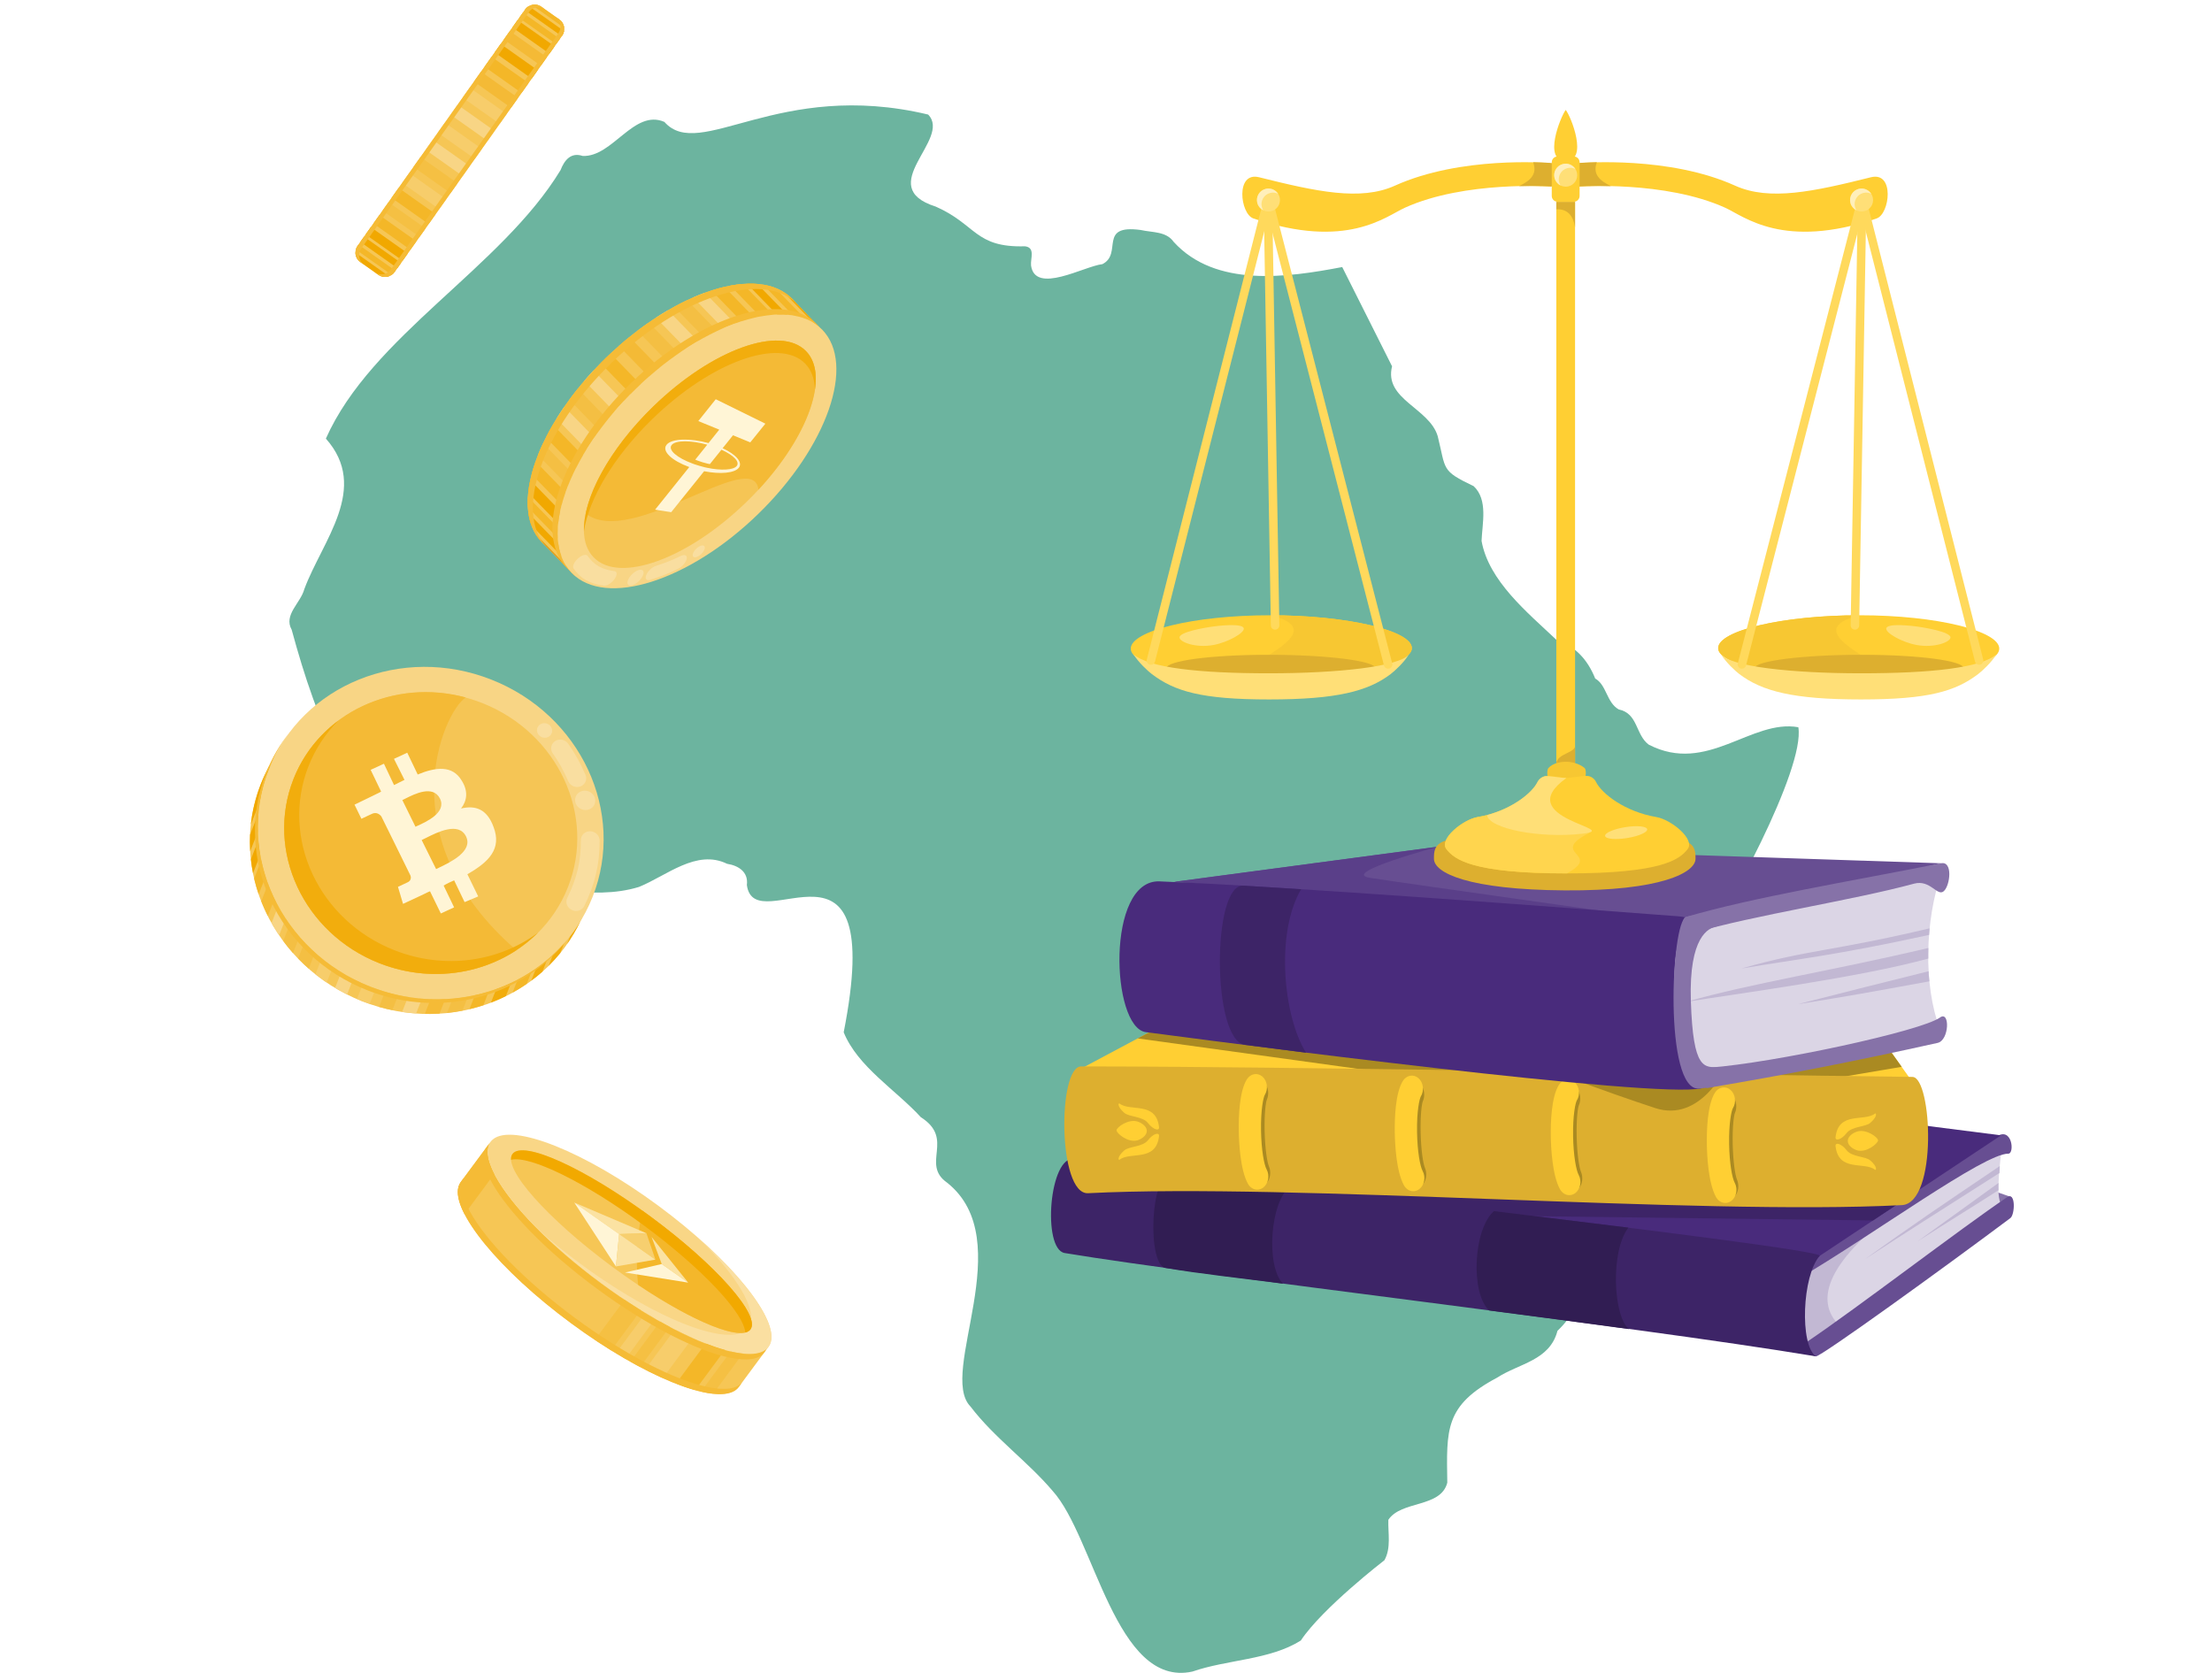 <svg width="513" height="388" viewBox="0 0 513 388" fill="none" xmlns="http://www.w3.org/2000/svg">
<g clip-path="url(#clip0_8264_14903)">
<path d="M311.297 61.937C298.544 64.374 281.909 66.755 272.197 56.103C270.449 53.609 267.268 53.967 264.548 53.343C254.535 51.985 260.464 58.834 255.668 61.264C251.451 61.734 240.068 68.373 239.117 61.587C238.956 59.934 240.166 57.434 237.719 57.125C226.056 57.455 226.517 52.118 217.008 47.916C202.429 43.3 220.84 32.283 215.253 26.569C180.467 18.269 162.294 37.599 154.085 28.277C147.016 25.21 142.087 36.479 135.13 36.17C132.431 35.267 130.913 37.102 130.004 39.448C116.209 62.161 86.163 77.884 75.577 101.731C85.786 113.21 74.773 125.369 70.585 136.617C69.739 139.866 65.697 142.598 67.648 146.064C73.473 167.475 81.514 188.506 100.77 201.288C104.168 204.902 108.839 205.791 113.594 205.49C125.019 204.685 137.003 209.146 148.191 205.714C154.603 203.116 161.525 196.883 168.615 200.343C171.293 200.77 173.6 202.248 173.209 205.266C175.055 218.734 205.834 187.736 195.668 239.43C198.933 247.449 207.736 252.758 213.561 259.124C221.546 264.209 213.421 269.98 219.686 274.336C236.446 287.734 217.441 318.473 225.077 326.233C230.615 333.503 238.25 338.881 244.13 345.808C253.822 356.524 258.737 391.57 276.532 387.704C284.65 384.888 294.488 385.028 301.676 380.504C306.696 372.947 321.072 361.874 321.072 361.874C322.666 359.01 321.883 355.627 321.981 352.503C324.967 347.986 334.141 349.765 335.651 343.896C335.469 331.598 335.015 325.988 347.223 319.523C352.348 316.197 359.41 315.58 361.207 308.661C362.864 307.099 364.214 305.327 365.256 303.324C363.305 296.958 364.501 290.213 366.724 284.33C348.803 254.53 378.072 241.692 393.665 221.073C400.231 212.326 418.655 178.358 417.068 168.672C406.097 166.725 395.93 179.71 382.373 172.713C379.261 170.402 379.939 165.479 375.401 164.54C372.577 162.929 372.598 158.839 369.955 157.382C368.172 152.935 365.312 149.874 360.886 148.334C354.243 142.051 345.258 134.747 343.601 125.467C343.748 121.426 345.146 115.935 341.776 112.762C334.155 109.113 335.385 109.022 333.434 101.178C331.484 94.588 320.918 92.662 322.841 84.958L311.283 61.937H311.297Z" fill="#6CB49F"/>
<path d="M121.786 2.194L82.918 57.027C82.059 58.239 82.346 59.918 83.56 60.776L87.754 63.743C88.968 64.601 90.648 64.314 91.507 63.102L130.375 8.269C131.235 7.057 130.947 5.378 129.734 4.52L125.539 1.554C124.326 0.695 122.645 0.982 121.786 2.194Z" fill="#F6C655"/>
<path d="M103.164 28.466L101.531 30.77L110.121 36.844L111.753 34.541L103.164 28.466Z" fill="#F7CD6B"/>
<path d="M106.118 24.3L104.485 26.604L113.075 32.678L114.707 30.375L106.118 24.3Z" fill="#F8D585"/>
<path d="M108.931 20.337L107.298 22.64L115.887 28.715L117.52 26.411L108.931 20.337Z" fill="#F7CD6B"/>
<path d="M111.556 16.622L109.923 18.926L118.512 25L120.145 22.697L111.556 16.622Z" fill="#F4BA36"/>
<path d="M114.001 13.175L112.368 15.479L120.957 21.554L122.59 19.25L114.001 13.175Z" fill="#F4B728"/>
<path d="M116.111 10.203L114.722 12.163L123.311 18.238L124.701 16.277L116.111 10.203Z" fill="#F1A800"/>
<path d="M118.234 7.201L116.845 9.161L125.434 15.236L126.824 13.275L118.234 7.201Z" fill="#F4BA36"/>
<path d="M120.037 4.667L118.834 6.365L127.423 12.439L128.627 10.742L120.037 4.667Z" fill="#F1A800"/>
<path d="M121.255 2.939L120.396 4.151L128.986 10.226L129.845 9.014L121.255 2.939Z" fill="#F4B728"/>
<path d="M121.784 2.196L121.686 2.329L130.275 8.401L130.373 8.268C130.604 7.939 130.744 7.575 130.815 7.204L122.646 1.426C122.317 1.615 122.022 1.867 121.791 2.196H121.784Z" fill="#F1A800"/>
<path d="M123.34 1.153L130.842 6.462C130.772 5.712 130.393 4.991 129.727 4.522L125.541 1.559C124.875 1.09 124.069 0.971 123.34 1.153Z" fill="#F4B728"/>
<path d="M100.341 32.452L98.708 34.756L107.297 40.831L108.93 38.527L100.341 32.452Z" fill="#F8D585"/>
<path d="M97.525 36.42L95.893 38.723L104.482 44.798L106.115 42.494L97.525 36.42Z" fill="#F5C043"/>
<path d="M94.899 40.126L93.267 42.43L101.856 48.504L103.489 46.201L94.899 40.126Z" fill="#F7CD6B"/>
<path d="M92.444 43.58L90.811 45.883L99.401 51.958L101.034 49.654L92.444 43.58Z" fill="#F4B728"/>
<path d="M90.106 46.901L88.716 48.861L97.305 54.936L98.695 52.975L90.106 46.901Z" fill="#F5C043"/>
<path d="M87.979 49.886L86.589 51.846L95.178 57.921L96.568 55.96L87.979 49.886Z" fill="#F4B728"/>
<path d="M85.994 52.689L84.791 54.386L93.38 60.461L94.584 58.763L85.994 52.689Z" fill="#F1A800"/>
<path d="M84.427 54.901L83.568 56.113L92.158 62.188L93.017 60.976L84.427 54.901Z" fill="#F1A800"/>
<path d="M82.918 57.028C82.729 57.294 82.609 57.581 82.525 57.876L90.834 63.752C91.087 63.577 91.318 63.367 91.507 63.1L91.725 62.799L83.135 56.727L82.918 57.028Z" fill="#F4B728"/>
<path d="M83.563 60.775L87.749 63.737C88.492 64.263 89.41 64.354 90.21 64.074L82.427 58.569C82.427 59.416 82.812 60.25 83.563 60.782V60.775Z" fill="#F1A800"/>
<path d="M125.548 1.559L126.397 2.161C125.184 1.3 123.501 1.594 122.638 2.805L83.773 57.637C82.918 58.848 83.198 60.529 84.418 61.391L83.57 60.788C82.357 59.927 82.069 58.246 82.925 57.035L121.79 2.196C122.645 0.984 124.328 0.697 125.548 1.552V1.559Z" fill="#F5BB36"/>
<path d="M129.726 4.514L128.878 3.912C130.091 4.774 130.378 6.454 129.523 7.666L90.658 62.498C89.802 63.709 88.119 63.996 86.899 63.142L87.748 63.744C88.961 64.606 90.644 64.311 91.506 63.1L130.364 8.268C131.22 7.057 130.939 5.376 129.719 4.514H129.726Z" fill="#F5BB36"/>
<path d="M183.736 69.326C184.079 69.676 191.217 77.156 191.217 77.156L133.232 133.486C133.232 133.486 125.855 125.971 125.652 125.754C117.834 117.721 124.495 98.58 140.538 82.997C156.58 67.413 175.925 61.292 183.743 69.326H183.736Z" fill="#F6C655"/>
<path d="M140.532 82.996C140.112 83.409 139.698 83.822 139.284 84.235L160.985 106.521L163.292 104.28L141.591 81.994C141.233 82.323 140.883 82.659 140.532 83.003V82.996Z" fill="#F4B728"/>
<path d="M143.514 80.236L165.158 102.466L167.465 100.225L145.982 78.163C145.154 78.835 144.327 79.522 143.514 80.243V80.236Z" fill="#F4BA36"/>
<path d="M147.824 76.72L169.133 98.607L171.439 96.366L150.454 74.815C149.577 75.425 148.694 76.062 147.817 76.727L147.824 76.72Z" fill="#F4BF43"/>
<path d="M152.114 73.695L172.847 94.993L175.154 92.752L154.919 71.965C153.986 72.511 153.047 73.085 152.114 73.695Z" fill="#F8D585"/>
<path d="M156.358 71.152L176.298 91.638L178.605 89.397L159.352 69.626C158.356 70.095 157.353 70.606 156.351 71.159L156.358 71.152Z" fill="#F4BF43"/>
<path d="M160.732 68.996L179.629 88.403L181.592 86.498L163.481 67.896C162.576 68.225 161.658 68.589 160.732 68.996Z" fill="#F8D585"/>
<path d="M164.989 67.378L182.63 85.496L184.594 83.591L167.997 66.544C167.016 66.776 166.013 67.056 164.996 67.385L164.989 67.378Z" fill="#F4B728"/>
<path d="M169.35 66.258L185.427 82.772L187.131 81.119L172.274 65.858C171.327 65.935 170.345 66.069 169.343 66.251L169.35 66.258Z" fill="#F4B728"/>
<path d="M173.226 65.809L187.648 80.621L188.861 79.438L175.638 65.858C174.859 65.795 174.053 65.774 173.226 65.809Z" fill="#F1A800"/>
<path d="M176.979 66.019L189.466 78.85L190.518 77.827L179.741 66.761C178.872 66.432 177.953 66.18 176.972 66.026L176.979 66.019Z" fill="#F4B728"/>
<path d="M191.038 77.323L191.214 77.148C191.214 77.148 184.076 69.668 183.732 69.318C183.108 68.673 182.4 68.134 181.636 67.672L191.031 77.323H191.038Z" fill="#F1A800"/>
<path d="M135.511 88.339L156.987 110.401L159.294 108.16L137.649 85.93C136.906 86.729 136.198 87.534 135.504 88.339H135.511Z" fill="#F8D585"/>
<path d="M132.034 92.717L153.013 114.267L155.32 112.026L134.012 90.147C133.324 91.001 132.665 91.862 132.027 92.724L132.034 92.717Z" fill="#F4BF43"/>
<path d="M129.069 97.094L149.298 117.874L151.605 115.632L130.878 94.341C130.24 95.259 129.637 96.183 129.069 97.101V97.094Z" fill="#F8D585"/>
<path d="M126.6 101.464L145.839 121.222L148.146 118.98L128.212 98.509C127.637 99.503 127.097 100.484 126.6 101.464Z" fill="#F4B728"/>
<path d="M124.763 105.534L142.86 124.121L144.823 122.216L125.934 102.816C125.506 103.734 125.113 104.637 124.756 105.534H124.763Z" fill="#F4BF43"/>
<path d="M123.285 110.009L139.867 127.035L141.831 125.13L124.211 107.032C123.853 108.041 123.545 109.035 123.292 110.009H123.285Z" fill="#F4B728"/>
<path d="M122.498 114.274L137.328 129.5L139.031 127.847L122.968 111.354C122.75 112.355 122.596 113.329 122.498 114.274Z" fill="#F1A800"/>
<path d="M122.408 117.642L135.596 131.188L136.809 130.004L122.415 115.219C122.365 116.053 122.358 116.858 122.408 117.635V117.642Z" fill="#F4B728"/>
<path d="M123.227 121.803L133.934 132.798L134.986 131.776L122.533 118.987C122.673 119.982 122.905 120.92 123.227 121.803Z" fill="#F1A800"/>
<path d="M125.648 125.753C125.858 125.97 133.227 133.485 133.227 133.485L133.417 133.303L124.147 123.785C124.568 124.499 125.059 125.164 125.641 125.76L125.648 125.753Z" fill="#E09E19"/>
<path d="M189.477 75.229C189.68 75.439 189.87 75.649 190.052 75.88C181.87 68.764 163.114 74.963 147.485 90.147C131.856 105.323 125.132 123.883 132.024 132.252C131.8 132.063 131.59 131.867 131.393 131.657C123.575 123.624 130.236 104.483 146.279 88.9C162.321 73.317 181.666 67.196 189.484 75.229H189.477Z" fill="#F5BB36"/>
<path d="M183.736 69.319C183.799 69.382 184.101 69.704 184.549 70.173C176.486 62.742 157.513 68.912 141.744 84.236C125.792 99.728 119.117 118.729 126.725 126.846C126.115 126.223 125.701 125.803 125.652 125.754C117.834 117.721 124.495 98.58 140.538 82.997C156.58 67.413 175.925 61.292 183.743 69.326L183.736 69.319Z" fill="#F5BB36"/>
<path d="M175.812 119.236C191.852 103.655 198.516 84.512 190.695 76.478C182.874 68.445 163.53 74.564 147.489 90.145C131.449 105.726 124.785 124.869 132.606 132.903C140.427 140.936 159.771 134.817 175.812 119.236Z" fill="#F8D585"/>
<path d="M173.094 116.45C186.691 103.242 192.882 87.571 186.921 81.448C180.96 75.326 165.105 81.069 151.507 94.278C137.91 107.486 131.719 123.156 137.68 129.279C143.641 135.402 159.496 129.658 173.094 116.45Z" fill="#F5C555"/>
<path d="M186.926 81.441C192.465 87.128 187.522 101.051 175.89 113.588C174.81 103.405 146.301 127.385 135.833 119.093C137.355 111.83 142.971 102.564 151.511 94.272C165.106 81.063 180.966 75.32 186.926 81.441Z" fill="#F4BA36"/>
<path d="M188.994 90.385C188.924 87.913 188.195 85.833 186.729 84.327C180.769 78.206 164.916 83.949 151.321 97.157C142.29 105.933 136.533 115.787 135.426 123.211C135.208 115.605 141.245 104.238 151.51 94.272C165.106 81.063 180.966 75.32 186.926 81.441C188.931 83.5 189.562 86.631 188.994 90.385Z" fill="#F2AD0D"/>
<path d="M148.17 134.78C149.109 133.868 149.519 132.77 149.087 132.326C148.655 131.882 147.545 132.261 146.606 133.173C145.668 134.084 145.257 135.183 145.689 135.627C146.121 136.07 147.232 135.691 148.17 134.78Z" fill="#F9DEA0"/>
<path d="M162.641 128.492C163.347 127.807 163.653 126.98 163.327 126.644C163 126.309 162.164 126.592 161.458 127.277C160.753 127.962 160.446 128.789 160.773 129.125C161.1 129.46 161.936 129.177 162.641 128.492Z" fill="#F9DEA0"/>
<path d="M140.342 135.846C140.244 135.86 140.153 135.86 140.062 135.846C136.794 135.418 134.684 134.228 133.022 131.86C132.685 131.384 133.141 130.348 134.039 129.535C134.936 128.723 135.932 128.457 136.268 128.926C137.769 131.055 139.571 132.078 142.495 132.463C143.175 132.554 143.182 133.38 142.509 134.319C141.92 135.131 141.015 135.761 140.342 135.846Z" fill="#F9DEA0"/>
<path d="M150.542 134.557C149.862 134.648 149.561 134.164 149.876 133.373C150.234 132.477 151.237 131.524 152.127 131.244C154.195 130.593 156.011 129.871 157.841 128.968C158.788 128.506 159.426 128.786 159.265 129.598C159.104 130.411 158.22 131.454 157.274 131.916C155.184 132.946 153.144 133.765 150.837 134.487C150.732 134.522 150.634 134.543 150.542 134.557Z" fill="#F9DEA0"/>
<path d="M167.588 103.958L169.993 100.96L174.003 102.606L177.502 98.264L165.996 92.598L161.95 97.662L166.809 99.651L164.313 102.767C160.071 101.598 155.78 101.668 154.588 103.16C153.396 104.651 155.85 106.865 159.854 108.328L151.924 118.217L155.661 118.792L163.297 109.295C167.048 110.044 170.35 109.729 171.332 108.51C172.313 107.292 170.771 105.429 167.588 103.958ZM163.949 108.489C163.851 108.468 163.332 108.37 162.245 108.055C161.354 107.796 160.744 107.572 160.534 107.488C157.042 106.185 154.848 104.364 155.766 103.216C156.685 102.067 160.296 102.116 164.026 103.139L161.242 106.612C161.453 106.703 162.056 106.956 162.939 107.222C163.97 107.537 164.531 107.628 164.636 107.642L167.314 104.308C170.161 105.59 171.626 107.131 170.855 108.083C170.084 109.036 167.258 109.19 163.956 108.489" fill="#FFF5D6"/>
<path d="M135.597 211.39C143.35 191.721 132.822 169.164 112.082 161.008C91.342 152.852 68.244 162.185 60.492 181.854C52.739 201.523 63.267 224.08 84.007 232.236C104.747 240.392 127.845 231.059 135.597 211.39Z" fill="#F6C655"/>
<path d="M84.012 232.216C84.58 232.441 85.148 232.644 85.723 232.847L87.125 229.296C86.704 229.149 86.284 228.995 85.863 228.834C85.302 228.61 84.748 228.378 84.201 228.133L82.792 231.705C83.199 231.88 83.598 232.055 84.012 232.216Z" fill="#F7CD6B"/>
<path d="M80.494 230.642L81.918 227.035C80.971 226.545 80.053 226.019 79.155 225.473L77.718 229.115C78.615 229.654 79.541 230.166 80.494 230.642Z" fill="#F8D585"/>
<path d="M75.769 227.874L77.213 224.211C76.316 223.588 75.446 222.93 74.612 222.25L73.153 225.955C73.995 226.628 74.871 227.265 75.776 227.874H75.769Z" fill="#F7CD6B"/>
<path d="M71.597 224.66L73.069 220.927C72.221 220.164 71.407 219.372 70.629 218.546L69.143 222.321C69.921 223.126 70.748 223.904 71.604 224.653L71.597 224.66Z" fill="#F4BF43"/>
<path d="M67.962 221.053L69.456 217.257C68.663 216.339 67.906 215.387 67.198 214.406L65.684 218.244C66.399 219.211 67.156 220.142 67.955 221.046L67.962 221.053Z" fill="#F4BF43"/>
<path d="M64.737 216.907L66.258 213.041C65.634 212.096 65.066 211.129 64.526 210.149L62.977 214.078C63.523 215.044 64.105 215.983 64.73 216.907H64.737Z" fill="#F8D585"/>
<path d="M62.117 212.446L63.681 208.482C63.127 207.34 62.629 206.17 62.188 204.987L60.589 209.035C61.045 210.191 61.55 211.332 62.117 212.446Z" fill="#F5BB36"/>
<path d="M59.99 207.418L61.603 203.32C61.203 202.081 60.874 200.82 60.6 199.545L58.938 203.769C59.226 205.001 59.577 206.22 59.99 207.424V207.418Z" fill="#F4B728"/>
<path d="M58.673 202.543L60.363 198.257C60.167 197.129 60.02 195.994 59.928 194.86L58.183 199.293C58.302 200.386 58.463 201.471 58.68 202.543H58.673Z" fill="#F1A800"/>
<path d="M58.021 197.43L59.823 192.864C59.781 191.456 59.823 190.041 59.949 188.626L57.993 193.592C57.937 194.874 57.944 196.155 58.021 197.423V197.43Z" fill="#F1A800"/>
<path d="M60.489 181.84C59.269 184.936 58.505 188.101 58.161 191.267L60.286 185.874C60.699 183.374 61.379 180.894 62.34 178.45C62.424 178.24 62.508 178.044 62.592 177.834L62.396 177.757C61.688 179.06 61.043 180.418 60.482 181.833L60.489 181.84Z" fill="#F1A800"/>
<path d="M90.997 234.29L92.371 230.802C91.348 230.578 90.324 230.319 89.307 230.018L87.919 233.54C88.943 233.835 89.973 234.08 90.997 234.29Z" fill="#F4BF43"/>
<path d="M96.508 235.054L97.854 231.629C96.781 231.538 95.709 231.412 94.629 231.237L93.262 234.697C94.341 234.858 95.421 234.97 96.501 235.047L96.508 235.054Z" fill="#F8D585"/>
<path d="M101.934 235.082L103.252 231.727C102.13 231.783 101.001 231.79 99.866 231.748L98.526 235.145C99.669 235.173 100.805 235.145 101.927 235.082H101.934Z" fill="#F5BB36"/>
<path d="M107.25 234.409L108.54 231.139C107.362 231.349 106.177 231.503 104.978 231.615L103.667 234.942C104.873 234.816 106.072 234.64 107.25 234.409Z" fill="#F4BF43"/>
<path d="M112.093 233.156L113.356 229.962C112.304 230.291 111.231 230.571 110.151 230.809L108.868 234.059C109.962 233.8 111.035 233.499 112.093 233.156Z" fill="#F4B728"/>
<path d="M117.317 231.033L118.53 227.958C117.408 228.484 116.265 228.96 115.095 229.387L113.854 232.546C115.031 232.098 116.188 231.593 117.317 231.04V231.033Z" fill="#F2AD0D"/>
<path d="M122.156 228.197L123.306 225.284C122.254 225.97 121.174 226.614 120.059 227.196L118.867 230.228C119.996 229.605 121.097 228.926 122.156 228.197Z" fill="#F4B728"/>
<path d="M125.801 225.354L126.873 222.637C126.053 223.323 125.198 223.974 124.321 224.598L123.192 227.469C124.09 226.804 124.966 226.104 125.801 225.361V225.354Z" fill="#F2AD0D"/>
<path d="M129.944 221.018L130.835 218.763C130.014 219.695 129.152 220.577 128.247 221.418L127.224 224.023C128.184 223.077 129.089 222.069 129.951 221.018H129.944Z" fill="#F2AD0D"/>
<path d="M134.546 213.77C133.845 214.911 133.073 216.004 132.26 217.047L131.51 218.952C132.646 217.327 133.669 215.597 134.553 213.77H134.546Z" fill="#F2AD0D"/>
<path d="M137.445 208.001C145.198 188.332 134.669 165.775 113.93 157.619C93.19 149.462 70.092 158.796 62.339 178.465C54.587 198.134 65.115 220.691 85.855 228.847C106.595 237.003 129.692 227.67 137.445 208.001Z" fill="#F8D585"/>
<path d="M131.724 205.751C138.295 189.08 129.371 169.961 111.791 163.047C94.211 156.134 74.633 164.044 68.062 180.715C61.491 197.386 70.415 216.505 87.995 223.418C105.575 230.332 125.153 222.422 131.724 205.751Z" fill="#F5C555"/>
<path d="M68.061 180.698C74.161 165.213 91.486 157.285 108.006 161.767C102.726 165.234 89.853 194.551 119.764 220.388C110.859 226.236 99.038 227.742 87.995 223.406C70.417 216.494 61.491 197.374 68.061 180.698Z" fill="#F4BA36"/>
<path d="M78.516 167.097C75.557 170.038 73.166 173.61 71.553 177.7C64.984 194.376 73.909 213.489 91.487 220.401C103.161 224.989 115.712 223.042 124.757 216.332C115.67 225.395 101.268 228.617 88.002 223.406C70.424 216.493 61.499 197.373 68.069 180.698C70.277 175.095 73.944 170.493 78.523 167.097H78.516Z" fill="#F2AD0D"/>
<path d="M67.256 169.716C65.264 172.329 63.596 175.256 62.341 178.45C54.586 198.123 65.124 220.675 85.865 228.827C102.804 235.487 121.322 230.48 131.755 217.705C121.455 231.11 102.503 236.489 85.191 229.681C64.451 221.529 53.927 198.977 61.675 179.304C63.07 175.76 64.97 172.553 67.263 169.723L67.256 169.716Z" fill="#F5BB36"/>
<path d="M137.904 186.493C138.356 185.345 137.742 184.028 136.531 183.552C135.32 183.076 133.972 183.621 133.52 184.769C133.067 185.917 133.682 187.234 134.892 187.71C136.103 188.186 137.451 187.641 137.904 186.493Z" fill="#F9DEA0"/>
<path d="M127.947 170.073C128.287 169.209 127.824 168.218 126.913 167.86C126.001 167.501 124.986 167.911 124.646 168.775C124.305 169.639 124.768 170.629 125.68 170.988C126.592 171.346 127.607 170.937 127.947 170.073Z" fill="#F9DEA0"/>
<path d="M139.012 194.523C139.04 194.663 139.061 194.81 139.061 194.957C139.068 200.49 138.003 205.028 135.499 210.148C134.995 211.177 133.705 211.591 132.618 211.065C131.531 210.547 131.054 209.286 131.559 208.264C133.81 203.662 134.728 199.761 134.721 194.817C134.721 193.668 135.689 192.765 136.888 192.8C137.932 192.835 138.809 193.57 139.012 194.523Z" fill="#F9DEA0"/>
<path d="M135.905 180.095C136.116 181.061 135.597 182.042 134.622 182.399C133.521 182.812 132.245 182.266 131.782 181.194C130.696 178.687 129.567 176.649 128.221 174.779C127.526 173.813 127.758 172.524 128.739 171.887C129.721 171.249 131.074 171.522 131.761 172.489C133.29 174.618 134.566 176.915 135.779 179.71C135.835 179.836 135.877 179.969 135.905 180.095Z" fill="#F9DEA0"/>
<path fill-rule="evenodd" clip-rule="evenodd" d="M106.928 187.519C108.337 185.677 108.624 183.471 107.047 180.999C104.936 177.497 101.143 177.868 96.873 179.633L94.447 174.583L91.369 176.005L93.809 180.88C93.388 181.069 92.989 181.272 92.596 181.482C92.196 181.692 91.796 181.902 91.383 182.084L89.041 177.133L85.963 178.555L88.389 183.604C88.01 183.828 87.604 184.017 87.218 184.199C86.938 184.333 86.664 184.459 86.426 184.592L82.219 186.63L83.817 189.907L86.054 188.857C87.183 188.241 87.94 188.759 88.431 189.34L91.25 195.048L95.204 203.095C95.351 203.466 95.372 204.272 94.531 204.643L92.294 205.694L93.472 209.644L97.483 207.774C97.847 207.613 98.177 207.452 98.493 207.29C98.906 207.08 99.306 206.884 99.727 206.723L102.237 211.871L105.315 210.449L102.889 205.399C103.646 204.93 104.48 204.559 105.322 204.188L107.748 209.237L110.903 207.914L108.393 202.766C113.385 199.909 116.421 196.876 114.451 191.777C112.929 187.617 110.23 186.742 106.942 187.519H106.928ZM93.311 185.572L96.354 191.749C96.473 191.693 96.606 191.637 96.754 191.567C98.843 190.622 103.667 188.437 102.026 185.194C100.386 182.021 96.158 184.143 94.005 185.229C93.739 185.362 93.507 185.481 93.311 185.572ZM97.791 194.831L101.143 201.575C101.367 201.463 101.641 201.33 101.956 201.176C104.565 199.916 109.767 197.401 108.07 193.977C106.339 190.552 101.458 193.01 98.808 194.341C98.415 194.537 98.072 194.712 97.791 194.838V194.831Z" fill="#FFF5D6"/>
<path d="M178.224 312.38C176.969 314.075 174.094 314.418 170.146 313.599C162.574 312.037 151.054 306.21 139.352 297.582C127.649 288.953 118.695 279.659 114.972 272.894C113.03 269.364 112.511 266.521 113.766 264.826C113.843 264.721 113.921 264.623 114.019 264.532C114.11 264.434 114.208 264.342 114.306 264.265C118.906 260.441 135.586 267.046 152.638 279.624C169.691 292.203 180.916 306.189 178.609 311.701C178.56 311.82 178.504 311.939 178.434 312.051C178.371 312.17 178.301 312.268 178.224 312.373V312.38Z" fill="#F9D686"/>
<path d="M178.221 312.38C176.966 314.075 174.091 314.418 170.144 313.598C162.571 312.037 151.051 306.21 139.349 297.581C133.803 293.491 128.874 289.254 124.828 285.199C127.808 287.853 131.096 290.535 134.651 293.155C146.354 301.783 157.874 307.61 165.446 309.172C169.394 309.992 172.268 309.648 173.523 307.954C173.601 307.848 173.671 307.743 173.734 307.631C173.804 307.519 173.86 307.4 173.909 307.281C175.473 303.555 170.852 295.963 162.424 287.545C173.762 297.644 180.437 307.33 178.607 311.7C178.558 311.82 178.502 311.939 178.432 312.051C178.368 312.17 178.298 312.268 178.221 312.373V312.38Z" fill="#FADFA1"/>
<path d="M178.222 312.38L171.351 321.667C171.119 321.982 170.832 322.248 170.495 322.472C165.475 325.764 149.159 319.174 132.486 306.875C115.812 294.577 104.706 280.934 106.382 275.177C106.494 274.792 106.662 274.442 106.901 274.119L113.772 264.833C112.517 266.527 113.036 269.371 114.978 272.901C118.701 279.666 127.662 288.953 139.357 297.589C151.059 306.217 162.579 312.044 170.152 313.606C174.099 314.425 176.974 314.082 178.229 312.387L178.222 312.38Z" fill="#F6C655"/>
<path d="M160.614 310.328L153.743 319.615C152.411 319.027 151.036 318.361 149.627 317.633L156.491 308.353C157.908 309.081 159.275 309.74 160.607 310.328H160.614Z" fill="#F7CD6B"/>
<path d="M168.117 313.109L161.246 322.395C159.857 322.01 158.364 321.513 156.779 320.89L163.644 311.61C165.228 312.226 166.722 312.723 168.117 313.109Z" fill="#F4B728"/>
<path d="M148.632 303.892L141.761 313.178C140.52 312.401 139.258 311.589 137.981 310.748L144.853 301.461C146.129 302.302 147.384 303.121 148.632 303.892Z" fill="#F5C043"/>
<path d="M172.281 313.942L165.41 323.236C164.54 323.138 163.601 322.984 162.584 322.746L169.455 313.459C169.687 313.515 169.918 313.557 170.142 313.613C170.9 313.767 171.615 313.886 172.288 313.949L172.281 313.942Z" fill="#F5C043"/>
<path d="M155.343 307.751L148.472 317.038C147.722 316.639 146.971 316.226 146.2 315.799L153.072 306.512C153.836 306.939 154.6 307.359 155.343 307.751Z" fill="#F5C043"/>
<path d="M151.955 305.866L145.084 315.153C144.355 314.726 143.611 314.299 142.868 313.843L149.739 304.557C150.483 305.005 151.226 305.453 151.955 305.866Z" fill="#F7CD6B"/>
<path d="M172.228 320.483L171.31 321.723C171.078 322.038 170.791 322.304 170.454 322.528C165.434 325.82 149.118 319.23 132.445 306.931C115.771 294.633 104.665 280.99 106.341 275.233C106.453 274.848 106.621 274.497 106.86 274.175L107.778 272.936C106.523 274.63 107.042 277.474 108.984 281.004C112.707 287.769 121.668 297.056 133.363 305.692C145.066 314.32 156.586 320.147 164.158 321.709C168.106 322.528 170.98 322.185 172.235 320.49L172.228 320.483Z" fill="#F5BB36"/>
<path d="M177.271 313.668C176.015 315.363 173.141 315.706 169.193 314.887C161.621 313.325 150.101 307.498 138.398 298.87C126.696 290.241 117.742 280.947 114.019 274.182C112.077 270.652 111.558 267.809 112.813 266.114C112.89 266.009 112.967 265.911 113.066 265.82C113.15 265.728 113.248 265.637 113.339 265.567C112.624 267.297 113.234 269.854 114.938 272.949C118.661 279.715 127.622 289.002 139.317 297.637C151.019 306.265 162.539 312.092 170.112 313.654C173.568 314.369 176.198 314.201 177.642 313.01C177.6 313.122 177.544 313.241 177.481 313.346C177.418 313.465 177.348 313.563 177.271 313.668Z" fill="#F5BB36"/>
<path d="M114.6 272.319L107.729 281.606C106.39 279.007 105.878 276.815 106.341 275.218C106.453 274.833 106.621 274.483 106.86 274.161L113.731 264.874C112.553 266.471 112.939 269.076 114.607 272.312L114.6 272.319Z" fill="#F5BB36"/>
<path d="M174.027 308.352C176.429 305.104 166.025 293.359 150.791 282.119C135.556 270.88 121.259 264.401 118.857 267.649C116.455 270.898 126.858 282.642 142.093 293.882C157.327 305.122 171.625 311.6 174.027 308.352Z" fill="#F6C655"/>
<path d="M174.036 308.339C171.946 311.161 160.861 306.637 147.995 298.015C147.806 296.335 147.708 294.598 147.701 292.784C147.686 288.708 148.142 284.666 148.991 280.793C149.587 281.221 150.197 281.662 150.8 282.11C166.036 293.351 176.434 305.096 174.036 308.346V308.339Z" fill="#F4B72B"/>
<path d="M174.035 308.339C173.775 308.689 173.369 308.927 172.836 309.06C172.569 304.606 162.837 294.198 149.263 284.183C135.688 274.168 122.871 267.942 118.524 268.999C118.489 268.453 118.594 267.998 118.861 267.641C121.259 264.398 135.562 270.869 150.798 282.11C166.034 293.351 176.433 305.096 174.035 308.346V308.339Z" fill="#F2A900"/>
<path d="M133.184 278.917L143.596 286.235L149.913 286.032L133.184 278.917Z" fill="#FBE2A2"/>
<path d="M133.184 278.917L142.846 293.736L143.596 286.235L133.184 278.917Z" fill="#FFF5D6"/>
<path d="M153.474 293.183L159.61 297.497L151.104 286.887L153.474 293.183Z" fill="#FBE2A2"/>
<path d="M159.61 297.497L153.468 293.176L144.949 295.144L159.61 297.49V297.497Z" fill="#FFF5D6"/>
<path d="M152.004 292.153L149.914 286.032L143.597 286.235L152.004 292.153Z" fill="#F7CF6F"/>
<path d="M142.844 293.736L152.001 292.153L143.594 286.235L142.844 293.736Z" fill="#FBE2A2"/>
<path d="M461.215 275.876C461.531 276.002 464.791 277.025 466.257 277.585C467.722 278.145 464.069 280.099 464.069 280.099L460.374 278.509L461.215 275.876Z" fill="#8672A8"/>
<path d="M464.075 267.444C463.219 275.715 463.093 278.545 464.832 280.59C467.566 283.819 426.016 309.557 422.103 311.749C418.626 313.696 419.635 292.461 422.019 291.284C433.182 285.766 464.706 261.4 464.082 267.444H464.075Z" fill="#DBD5E5"/>
<path d="M463.788 270.449C463.76 271.051 463.732 271.513 463.704 272.067C448.65 281.662 442.01 285.843 432.453 292.09C444.226 283.665 448.797 280.569 463.788 270.449Z" fill="#C2B8D3"/>
<path d="M463.495 274.364C463.467 274.826 463.46 275.365 463.488 276.052C455.235 281.332 453.496 282.299 444.725 287.916C455.796 279.925 456.932 279.077 463.495 274.364Z" fill="#C2B8D3"/>
<path d="M427.42 308.17C424.594 309.921 419.883 312.197 419.153 312.611C415.676 314.558 415.648 294.443 418.032 293.267C419.883 292.349 432.09 286.403 434.817 284.68C419.953 297.539 423.08 304.634 427.427 308.177L427.42 308.17Z" fill="#C2B8D3"/>
<path d="M421.146 314.592C422.169 314.76 450.503 294.296 466.237 282.523C467.31 281.724 467.52 276.303 465.473 277.683C454.619 285.002 430.871 303.267 419.07 311.224C417.794 312.085 419.631 314.34 421.146 314.592Z" fill="#674E92"/>
<path d="M465.751 267.584C460.205 267.479 434.529 286.304 417.596 296.285C416.446 296.964 419.685 291.473 421.747 290.121C432.685 282.929 451.167 271.352 463.087 263.585C466.656 261.259 467.28 267.612 465.744 267.584H465.751Z" fill="#674E92"/>
<path d="M253.098 269.37L419.195 293.161L464.076 263.326L315.879 244.423L253.098 269.37Z" fill="#492B7C"/>
<path d="M253.098 269.37L340.532 281.893L434.382 283.069L442.662 277.557L280.197 258.599L253.098 269.37Z" fill="#3D2467"/>
<path d="M249.193 268.788C243.324 267.815 241.648 289.75 246.914 290.626C279.265 296.004 377.392 307.315 421.144 314.592C417.337 312.001 417.947 295.85 422.021 291.284C422.841 289.26 270.199 272.283 249.2 268.788H249.193Z" fill="#3D2467"/>
<path d="M299.199 275.204C289.228 273.999 280.015 272.627 272.134 271.884C266.602 271.359 266.02 293.357 270.276 294.086C278.41 295.48 287.707 296.446 297.565 297.735C293.548 293.799 294.515 278.713 299.199 275.204Z" fill="#311D53"/>
<path d="M345.383 303.954C356.454 305.403 367.427 306.853 377.79 308.268C374.222 305.537 373.359 290.346 377.643 284.743C367.96 283.531 357.338 282.228 346.463 280.905C341.653 285.17 341.008 300.039 345.383 303.947V303.954Z" fill="#311D53"/>
<path d="M277.552 233.539L249.19 248.667L444.406 252.183L432.872 236.004L277.552 233.539Z" fill="#FFCF33"/>
<path d="M277.554 233.539L263.854 240.851L331.136 250.145L360.915 250.677L416.011 251.671L441.029 247.434L432.874 236.004L319.687 234.204L277.554 233.539Z" fill="#AA8A22"/>
<path d="M250.741 247.343C245.272 247.343 245.3 277.115 252.346 276.751C299.997 274.328 393.265 281.941 441.056 279.517C449.462 279.09 448.081 249.836 443.531 249.78C389.927 249.122 298.321 247.343 250.741 247.343Z" fill="#DDAF2F"/>
<path d="M292.849 274.727C292.26 274.734 291.685 274.3 291.334 273.495C290.065 270.574 289.792 264.887 289.729 262.583C289.658 259.662 289.707 254.389 290.878 251.881C291.446 250.663 292.554 250.39 293.36 251.279C294.167 252.162 294.356 253.87 293.788 255.089C293.585 255.558 293.178 258.08 293.29 262.527C293.396 266.512 293.872 269.566 294.286 270.518C294.833 271.779 294.616 273.467 293.802 274.293C293.508 274.587 293.178 274.734 292.849 274.741V274.727Z" fill="#AA8A22"/>
<path d="M291.571 275.925C290.723 275.925 289.888 275.428 289.398 274.524C287.61 271.24 287.329 264.88 287.287 262.296C287.238 259.032 287.413 253.135 289.166 250.348C290.015 248.996 291.634 248.709 292.777 249.703C293.927 250.705 294.165 252.61 293.317 253.969C293.016 254.487 292.37 257.309 292.455 262.275C292.532 266.736 293.163 270.154 293.745 271.226C294.516 272.64 294.165 274.531 292.966 275.442C292.532 275.771 292.048 275.925 291.571 275.925Z" fill="#FFCF33"/>
<path d="M329.032 275.091C328.443 275.098 327.868 274.664 327.518 273.858C326.249 270.938 325.975 265.251 325.912 262.947C325.842 260.026 325.891 254.752 327.062 252.245C327.63 251.027 328.738 250.753 329.544 251.643C330.35 252.525 330.54 254.234 329.972 255.453C329.768 255.922 329.362 258.443 329.474 262.891C329.579 266.876 330.056 269.929 330.47 270.882C331.017 272.142 330.799 273.83 329.986 274.657C329.691 274.951 329.362 275.098 329.032 275.105V275.091Z" fill="#AA8A22"/>
<path d="M327.755 276.289C326.906 276.289 326.072 275.792 325.581 274.888C323.793 271.603 323.513 265.244 323.471 262.66C323.422 259.396 323.597 253.499 325.35 250.712C326.198 249.36 327.818 249.073 328.961 250.067C330.111 251.069 330.349 252.974 329.501 254.332C329.199 254.851 328.554 257.673 328.638 262.639C328.715 267.1 329.346 270.518 329.928 271.589C330.7 273.004 330.349 274.895 329.15 275.806C328.715 276.135 328.232 276.289 327.755 276.289Z" fill="#FFCF33"/>
<path d="M365.22 276.002C364.631 276.009 364.056 275.574 363.705 274.769C362.436 271.848 362.163 266.162 362.1 263.857C362.029 260.937 362.079 255.663 363.249 253.156C363.817 251.937 364.925 251.664 365.732 252.553C366.538 253.436 366.727 255.145 366.159 256.363C365.956 256.833 365.549 259.354 365.661 263.801C365.767 267.786 366.243 270.84 366.657 271.792C367.204 273.053 366.987 274.741 366.173 275.567C365.879 275.862 365.549 276.009 365.22 276.016V276.002Z" fill="#AA8A22"/>
<path d="M363.942 277.199C363.094 277.199 362.259 276.702 361.769 275.799C359.981 272.514 359.7 266.155 359.658 263.57C359.609 260.307 359.784 254.41 361.537 251.622C362.386 250.271 364.005 249.983 365.148 250.978C366.298 251.979 366.537 253.884 365.688 255.243C365.387 255.761 364.742 258.584 364.826 263.549C364.903 268.011 365.534 271.428 366.116 272.5C366.887 273.915 366.537 275.806 365.338 276.716C364.903 277.045 364.419 277.199 363.942 277.199Z" fill="#FFCF33"/>
<path d="M401.406 277.816C400.817 277.823 400.242 277.388 399.892 276.583C398.623 273.662 398.349 267.976 398.286 265.671C398.216 262.751 398.265 257.477 399.436 254.97C400.004 253.751 401.112 253.478 401.918 254.367C402.724 255.25 402.914 256.959 402.346 258.177C402.142 258.647 401.736 261.168 401.848 265.615C401.953 269.6 402.43 272.654 402.844 273.606C403.391 274.867 403.173 276.555 402.36 277.381C402.065 277.676 401.736 277.823 401.406 277.83V277.816Z" fill="#AA8A22"/>
<path d="M400.129 279.013C399.28 279.013 398.446 278.516 397.955 277.613C396.167 274.328 395.887 267.969 395.845 265.384C395.796 262.121 395.971 256.224 397.724 253.436C398.572 252.084 400.192 251.797 401.335 252.792C402.485 253.793 402.723 255.698 401.875 257.057C401.573 257.575 400.928 260.398 401.012 265.363C401.089 269.825 401.72 273.242 402.302 274.314C403.074 275.729 402.723 277.62 401.524 278.53C401.089 278.859 400.606 279.013 400.129 279.013Z" fill="#FFCF33"/>
<path d="M265.963 262.303C265.963 263.424 264.666 264.229 263.775 264.488C261.637 265.112 258.923 262.863 258.944 262.156C258.965 261.449 261.693 259.474 263.775 260.118C264.624 260.377 265.963 261.162 265.963 262.303Z" fill="#FFCF33"/>
<path d="M268.797 263.473C268.895 262.562 267.464 262.87 266.237 264.46C265.01 266.05 261.869 265.847 260.74 266.827C259.023 268.319 259.366 269.195 259.64 268.985C262.136 267.024 268.124 269.587 268.804 263.48L268.797 263.473Z" fill="#FFCF33"/>
<path d="M268.797 261.463C268.895 262.374 267.464 262.065 266.237 260.476C265.01 258.886 261.869 259.089 260.74 258.108C259.023 256.617 259.366 255.741 259.64 255.951C262.136 257.912 268.124 255.349 268.804 261.456L268.797 261.463Z" fill="#FFCF33"/>
<path d="M428.531 264.628C428.531 265.748 429.828 266.554 430.719 266.813C432.857 267.436 435.571 265.188 435.55 264.481C435.529 263.773 432.801 261.798 430.719 262.443C429.87 262.702 428.531 263.486 428.531 264.628Z" fill="#FFCF33"/>
<path d="M425.697 265.797C425.599 264.887 427.03 265.195 428.257 266.785C429.484 268.375 432.625 268.172 433.754 269.152C435.472 270.644 435.128 271.519 434.855 271.309C432.358 269.348 426.371 271.912 425.69 265.804L425.697 265.797Z" fill="#FFCF33"/>
<path d="M425.697 263.788C425.599 264.698 427.03 264.39 428.257 262.8C429.484 261.211 432.625 261.414 433.754 260.433C435.472 258.941 435.128 258.066 434.855 258.276C432.358 260.237 426.371 257.674 425.69 263.781L425.697 263.788Z" fill="#FFCF33"/>
<path d="M356.643 247.259C356.643 247.259 372.334 253.247 383.904 257.015C394.309 260.405 400.191 247.736 400.191 247.736L356.643 247.259Z" fill="#AA8A22"/>
<path d="M333.613 196.364L272.311 204.53L392.033 214.154L450.187 200.23L333.613 196.364Z" fill="#674E92"/>
<path d="M333.612 196.364L272.317 204.53L392.04 214.154C392.04 214.154 324.631 204.72 317.654 203.592C310.678 202.464 333.612 196.364 333.612 196.364Z" fill="#5A3F89"/>
<path d="M265.74 239.395C257.649 238.33 256.492 203.922 268.909 204.426C299.466 205.659 363.93 210.624 389.193 212.522C399.268 213.278 385.834 222.411 395.517 251.742C397.025 256.309 299.087 243.8 265.74 239.395Z" fill="#492B7C"/>
<path d="M288.331 205.42C292.601 205.672 297.103 205.945 301.752 206.246C295.694 216.556 297.692 235.956 302.901 244.157C298.085 243.527 293.043 242.903 288.696 242.322C281.032 241.299 281.046 204.993 288.331 205.42Z" fill="#3D2467"/>
<path d="M450.186 202.716C446.519 213.383 445.958 228.287 449.941 238.841C449.941 238.841 396.878 254.76 392.72 250.061C387.952 244.668 386.269 216.829 391.668 214.321C402.445 209.314 450.179 202.716 450.179 202.716H450.186Z" fill="#DBD5E5"/>
<path d="M447.501 215.316C447.452 215.744 447.417 216.451 447.389 216.843C425.373 221.641 417.386 222.355 403.91 224.624C419.357 220.219 425.057 220.646 447.501 215.316Z" fill="#C2B8D3"/>
<path d="M447.222 219.868C447.187 220.744 447.194 221.857 447.194 222.333C430.927 226.781 403.315 230.402 390.996 232.384C406.443 227.978 424.778 225.198 447.222 219.868Z" fill="#C2B8D3"/>
<path d="M447.277 225.268C447.277 226.052 447.41 227.012 447.452 227.607C431.627 230.507 429.25 230.934 416.938 232.909C432.132 229.064 434.424 228.441 447.277 225.268Z" fill="#C2B8D3"/>
<path d="M391.036 212.669C389.556 213.103 390.902 216.92 392.788 216.367C406.98 212.221 429.62 208.838 443.889 204.958C447.689 203.928 449.309 208.047 450.802 206.695C452.296 205.343 452.92 199.677 450.178 200.224C428.73 204.489 406.657 208.096 391.029 212.669H391.036Z" fill="#8672A8"/>
<path d="M396.106 252.331C394.592 252.59 394.606 247.764 396.569 247.617C411.314 246.511 445.51 239.178 449.92 235.998C452.255 234.317 452.094 241.286 449.366 241.888C430.225 246.139 414.694 249.186 396.106 252.324V252.331Z" fill="#8672A8"/>
<path d="M398.111 214.875C396.239 215.218 391.674 217.193 392.137 232.09C392.649 248.471 395.271 247.519 398.896 247.519C403.867 247.519 404.197 251.623 394.058 252.484C385.834 253.185 387.502 213.733 391.036 212.676C397.045 210.876 400.754 214.392 398.111 214.875Z" fill="#8672A8"/>
<path d="M365.283 46.836H360.936V183.743H365.283V46.836Z" fill="#FFCF33"/>
<path d="M365.283 173.21V183.737L360.929 176.915C361.405 174.835 364.785 174.681 365.283 173.203V173.21Z" fill="#DDAF2F"/>
<path d="M360.936 48.553V46.83H365.283V52.692C364.841 50.114 363.642 48.433 360.936 48.545V48.553Z" fill="#DDAF2F"/>
<path d="M290.673 50.661C287.623 49.631 286.452 39.721 292.019 41.115C305.229 44.414 315.508 46.676 323.501 43.062C338.779 36.156 358.727 37.76 359.569 37.83L359.772 43.272C359.583 43.258 339.747 41.878 325.822 48.175C321.37 50.185 312.353 58.001 290.673 50.668V50.661Z" fill="#FFCF33"/>
<path d="M355.551 37.627C358.096 37.669 359.715 37.802 359.947 37.823L360.15 43.265C360.073 43.265 356.925 43.041 352.283 43.167C354.8 41.962 356.63 40.449 355.551 37.627Z" fill="#DDAF2F"/>
<path d="M435.231 50.661C438.281 49.631 439.452 39.721 433.885 41.115C420.675 44.414 410.396 46.676 402.403 43.062C387.124 36.156 367.177 37.76 366.335 37.83L366.132 43.272C366.321 43.258 386.157 41.878 400.082 48.175C404.534 50.185 413.551 58.001 435.231 50.668V50.661Z" fill="#FFCF33"/>
<path d="M370.347 37.627C367.801 37.669 366.182 37.802 365.95 37.823L365.747 43.265C365.824 43.265 368.972 43.041 373.614 43.167C371.097 41.962 369.267 40.449 370.347 37.627Z" fill="#DDAF2F"/>
<path d="M367.506 178.141C366.293 177.083 364.281 176.642 363.208 176.691C362.128 176.642 360.144 176.964 359.099 178.141C358.566 178.743 358.391 183.31 363.313 183.31C368.235 183.31 368.067 178.638 367.506 178.141Z" fill="#F7C732"/>
<path d="M393.219 199.18C393.219 195.895 392.959 193.353 376.678 194.376C372.584 194.635 353.19 194.635 349.095 194.376C332.807 193.353 332.555 195.895 332.555 199.18C332.555 202.465 340.541 206.359 362.887 206.513C385.233 206.667 393.219 202.374 393.219 199.18Z" fill="#DDAF2F"/>
<path d="M384.145 189.508C376.832 188.268 371.461 184.073 370.129 181.335C369.8 180.662 369.12 180.144 368.39 179.997C367.507 179.822 364.688 180.382 363.419 180.41C362.143 180.382 359.331 179.815 358.448 179.997C357.719 180.144 357.039 180.669 356.709 181.335C355.377 184.073 350.006 188.268 342.693 189.508C339.292 190.082 333.655 194.634 335.45 196.939C337.35 199.376 341.473 202.577 363.419 202.577C385.365 202.577 389.495 199.383 391.395 196.939C393.19 194.634 387.546 190.089 384.152 189.508H384.145Z" fill="#FFCF33"/>
<path d="M369.106 192.912C363.658 194.257 346.311 193.5 344.678 189.088C344.033 189.249 343.366 189.396 342.679 189.508C339.279 190.082 333.641 194.635 335.436 196.939C337.336 199.376 341.459 202.577 363.405 202.577C371.974 197.828 358.434 198.179 369.099 192.912H369.106Z" fill="#FFD54E"/>
<path d="M366.955 193.374C357.132 194.494 345.275 192.211 344.819 189.059C350.947 187.435 355.358 183.828 356.55 181.383C356.879 180.718 357.552 180.193 358.289 180.046C359.179 179.864 361.991 180.431 363.267 180.459C350.022 189.949 376.778 192.253 366.955 193.374Z" fill="#FFDF77"/>
<path d="M377.333 194.379C380.029 193.95 382.124 193.034 382.012 192.335C381.9 191.636 379.624 191.418 376.928 191.848C374.232 192.278 372.137 193.193 372.249 193.892C372.361 194.591 374.637 194.809 377.333 194.379Z" fill="#FFDF77"/>
<path d="M364.969 36.283H361.246C360.491 36.283 359.879 36.894 359.879 37.648V45.437C359.879 46.191 360.491 46.802 361.246 46.802H364.969C365.724 46.802 366.337 46.191 366.337 45.437V37.648C366.337 36.894 365.724 36.283 364.969 36.283Z" fill="#FFCF33"/>
<path d="M363.114 43.3C364.589 43.3 365.785 42.105 365.785 40.632C365.785 39.158 364.589 37.963 363.114 37.963C361.638 37.963 360.442 39.158 360.442 40.632C360.442 42.105 361.638 43.3 363.114 43.3Z" fill="#FFDF77"/>
<path d="M360.533 41.318C360.154 39.896 361.002 38.432 362.426 38.054C363.576 37.746 364.747 38.236 365.357 39.189C364.796 38.909 364.137 38.825 363.484 39C362.061 39.378 361.213 40.842 361.591 42.263C361.668 42.536 361.781 42.789 361.928 43.02C361.262 42.691 360.743 42.095 360.533 41.318Z" fill="#FFEFBB"/>
<path d="M363.112 25.49C364.36 26.996 368.434 37.333 363.112 37.333C357.79 37.333 361.864 27.199 363.112 25.49Z" fill="#FFCF33"/>
<path d="M463.662 150.428C463.662 146.401 449.352 142.703 431.318 142.703C413.284 142.703 398.469 146.296 398.469 150.323C398.469 154.35 413.817 157.292 431.851 157.292C449.885 157.292 463.662 154.455 463.662 150.428Z" fill="#FFCF33"/>
<path d="M431.318 142.703C413.284 142.703 398.469 146.296 398.469 150.323C398.469 154.35 413.817 157.292 431.851 157.292C449.885 157.292 412.499 147.291 431.318 142.703Z" fill="#F7C732"/>
<path d="M455.423 155.001C455.423 153.271 445.095 151.87 431.703 151.87C418.311 151.87 406.917 153.271 406.917 155.001C406.917 156.731 418.311 158.131 431.703 158.131C445.095 158.131 455.423 156.731 455.423 155.001Z" fill="#DDAF2F"/>
<path d="M399.108 151.73C400.265 153.642 402.509 155.688 403.392 156.353C408.651 160.331 415.915 162.229 431.6 162.229C447.285 162.229 453.497 160.331 458.756 156.353C459.639 155.688 461.876 153.642 463.04 151.73C459.52 154.917 447.607 156.164 431.593 156.164C415.579 156.164 401.184 154.595 399.115 151.73H399.108Z" fill="#FFDF77"/>
<path d="M437.46 145.715C437.173 146.723 441.05 148.992 444.584 149.616C448.574 150.323 452.332 148.943 452.353 147.851C452.374 146.52 446.036 145.54 445.397 145.435C443.168 145.084 437.797 144.517 437.46 145.708V145.715Z" fill="#FFDF77"/>
<path d="M430.191 146.044C430.724 146.044 431.165 145.616 431.172 145.077L432.869 44.764C432.876 44.225 432.449 43.776 431.902 43.763C431.355 43.748 430.913 44.183 430.899 44.729L429.202 145.042C429.195 145.581 429.623 146.03 430.17 146.044H430.184H430.191Z" fill="#FFD95C"/>
<path d="M403.979 155.093C404.421 155.093 404.821 154.799 404.933 154.357L432.516 47.363C432.649 46.838 432.334 46.305 431.808 46.165C431.282 46.032 430.749 46.347 430.609 46.873L403.026 153.867C402.892 154.392 403.208 154.925 403.734 155.065C403.818 155.086 403.895 155.093 403.979 155.093Z" fill="#FFD95C"/>
<path d="M458.984 154.182C459.062 154.182 459.146 154.175 459.23 154.154C459.756 154.021 460.071 153.488 459.938 152.963L432.74 45.871C432.607 45.345 432.074 45.03 431.548 45.163C431.022 45.296 430.707 45.829 430.84 46.354L458.038 153.446C458.15 153.888 458.55 154.189 458.991 154.189L458.984 154.182Z" fill="#FFD95C"/>
<path d="M431.73 49.065C433.205 49.065 434.401 47.87 434.401 46.396C434.401 44.923 433.205 43.728 431.73 43.728C430.255 43.728 429.059 44.923 429.059 46.396C429.059 47.87 430.255 49.065 431.73 49.065Z" fill="#FFDF77"/>
<path d="M429.149 47.083C428.77 45.661 429.619 44.197 431.042 43.819C432.192 43.511 433.363 44.001 433.973 44.953C433.412 44.673 432.753 44.589 432.101 44.764C430.677 45.142 429.829 46.606 430.208 48.028C430.285 48.301 430.397 48.553 430.544 48.784C429.878 48.455 429.359 47.86 429.149 47.083Z" fill="#FFEFBB"/>
<path d="M262.241 150.428C262.241 146.401 276.552 142.703 294.586 142.703C312.619 142.703 327.435 146.296 327.435 150.323C327.435 154.35 312.086 157.292 294.053 157.292C276.019 157.292 262.241 154.455 262.241 150.428Z" fill="#FFCF33"/>
<path d="M294.587 142.703C312.62 142.703 327.436 146.296 327.436 150.323C327.436 154.35 312.087 157.292 294.054 157.292C276.02 157.292 313.406 147.291 294.587 142.703Z" fill="#F7C732"/>
<path d="M270.48 155.001C270.48 153.271 280.809 151.87 294.201 151.87C307.593 151.87 318.986 153.271 318.986 155.001C318.986 156.731 307.593 158.131 294.201 158.131C280.809 158.131 270.48 156.731 270.48 155.001Z" fill="#DDAF2F"/>
<path d="M326.791 151.73C325.634 153.642 323.39 155.688 322.507 156.353C317.248 160.331 309.984 162.229 294.299 162.229C278.614 162.229 272.402 160.331 267.143 156.353C266.26 155.688 264.023 153.642 262.859 151.73C266.379 154.917 278.292 156.164 294.306 156.164C310.321 156.164 324.715 154.595 326.784 151.73H326.791Z" fill="#FFDF77"/>
<path d="M288.444 145.715C288.732 146.723 284.854 148.992 281.321 149.616C277.331 150.323 273.573 148.943 273.552 147.851C273.531 146.52 279.869 145.54 280.507 145.435C282.737 145.084 288.108 144.517 288.444 145.708V145.715Z" fill="#FFDF77"/>
<path d="M295.713 146.044C295.18 146.044 294.738 145.616 294.731 145.077L293.034 44.764C293.027 44.225 293.455 43.776 294.002 43.763C294.549 43.748 294.99 44.183 295.005 44.729L296.701 145.042C296.708 145.581 296.281 146.03 295.734 146.044H295.72H295.713Z" fill="#FFD95C"/>
<path d="M321.923 155.093C321.481 155.093 321.082 154.799 320.969 154.357L293.386 47.363C293.253 46.838 293.568 46.305 294.094 46.165C294.62 46.032 295.153 46.347 295.293 46.873L322.877 153.867C323.01 154.392 322.694 154.925 322.168 155.065C322.084 155.086 322.007 155.093 321.923 155.093Z" fill="#FFD95C"/>
<path d="M266.918 154.182C266.841 154.182 266.756 154.175 266.672 154.154C266.146 154.021 265.831 153.488 265.964 152.963L293.162 45.871C293.295 45.345 293.828 45.03 294.354 45.163C294.88 45.296 295.195 45.829 295.062 46.354L267.864 153.446C267.752 153.888 267.352 154.189 266.911 154.189L266.918 154.182Z" fill="#FFD95C"/>
<path d="M294.173 49.065C295.649 49.065 296.845 47.87 296.845 46.396C296.845 44.923 295.649 43.728 294.173 43.728C292.698 43.728 291.502 44.923 291.502 46.396C291.502 47.87 292.698 49.065 294.173 49.065Z" fill="#FFDF77"/>
<path d="M291.592 47.083C291.214 45.661 292.062 44.197 293.485 43.819C294.635 43.511 295.806 44.001 296.416 44.953C295.855 44.673 295.196 44.589 294.544 44.764C293.121 45.142 292.272 46.606 292.651 48.028C292.728 48.301 292.84 48.553 292.987 48.784C292.321 48.455 291.802 47.86 291.592 47.083Z" fill="#FFEFBB"/>
</g>
<defs>
<clipPath id="clip0_8264_14903">
<rect width="512.917" height="388" fill="white" transform="translate(0.083)"/>
</clipPath>
</defs>
</svg>
